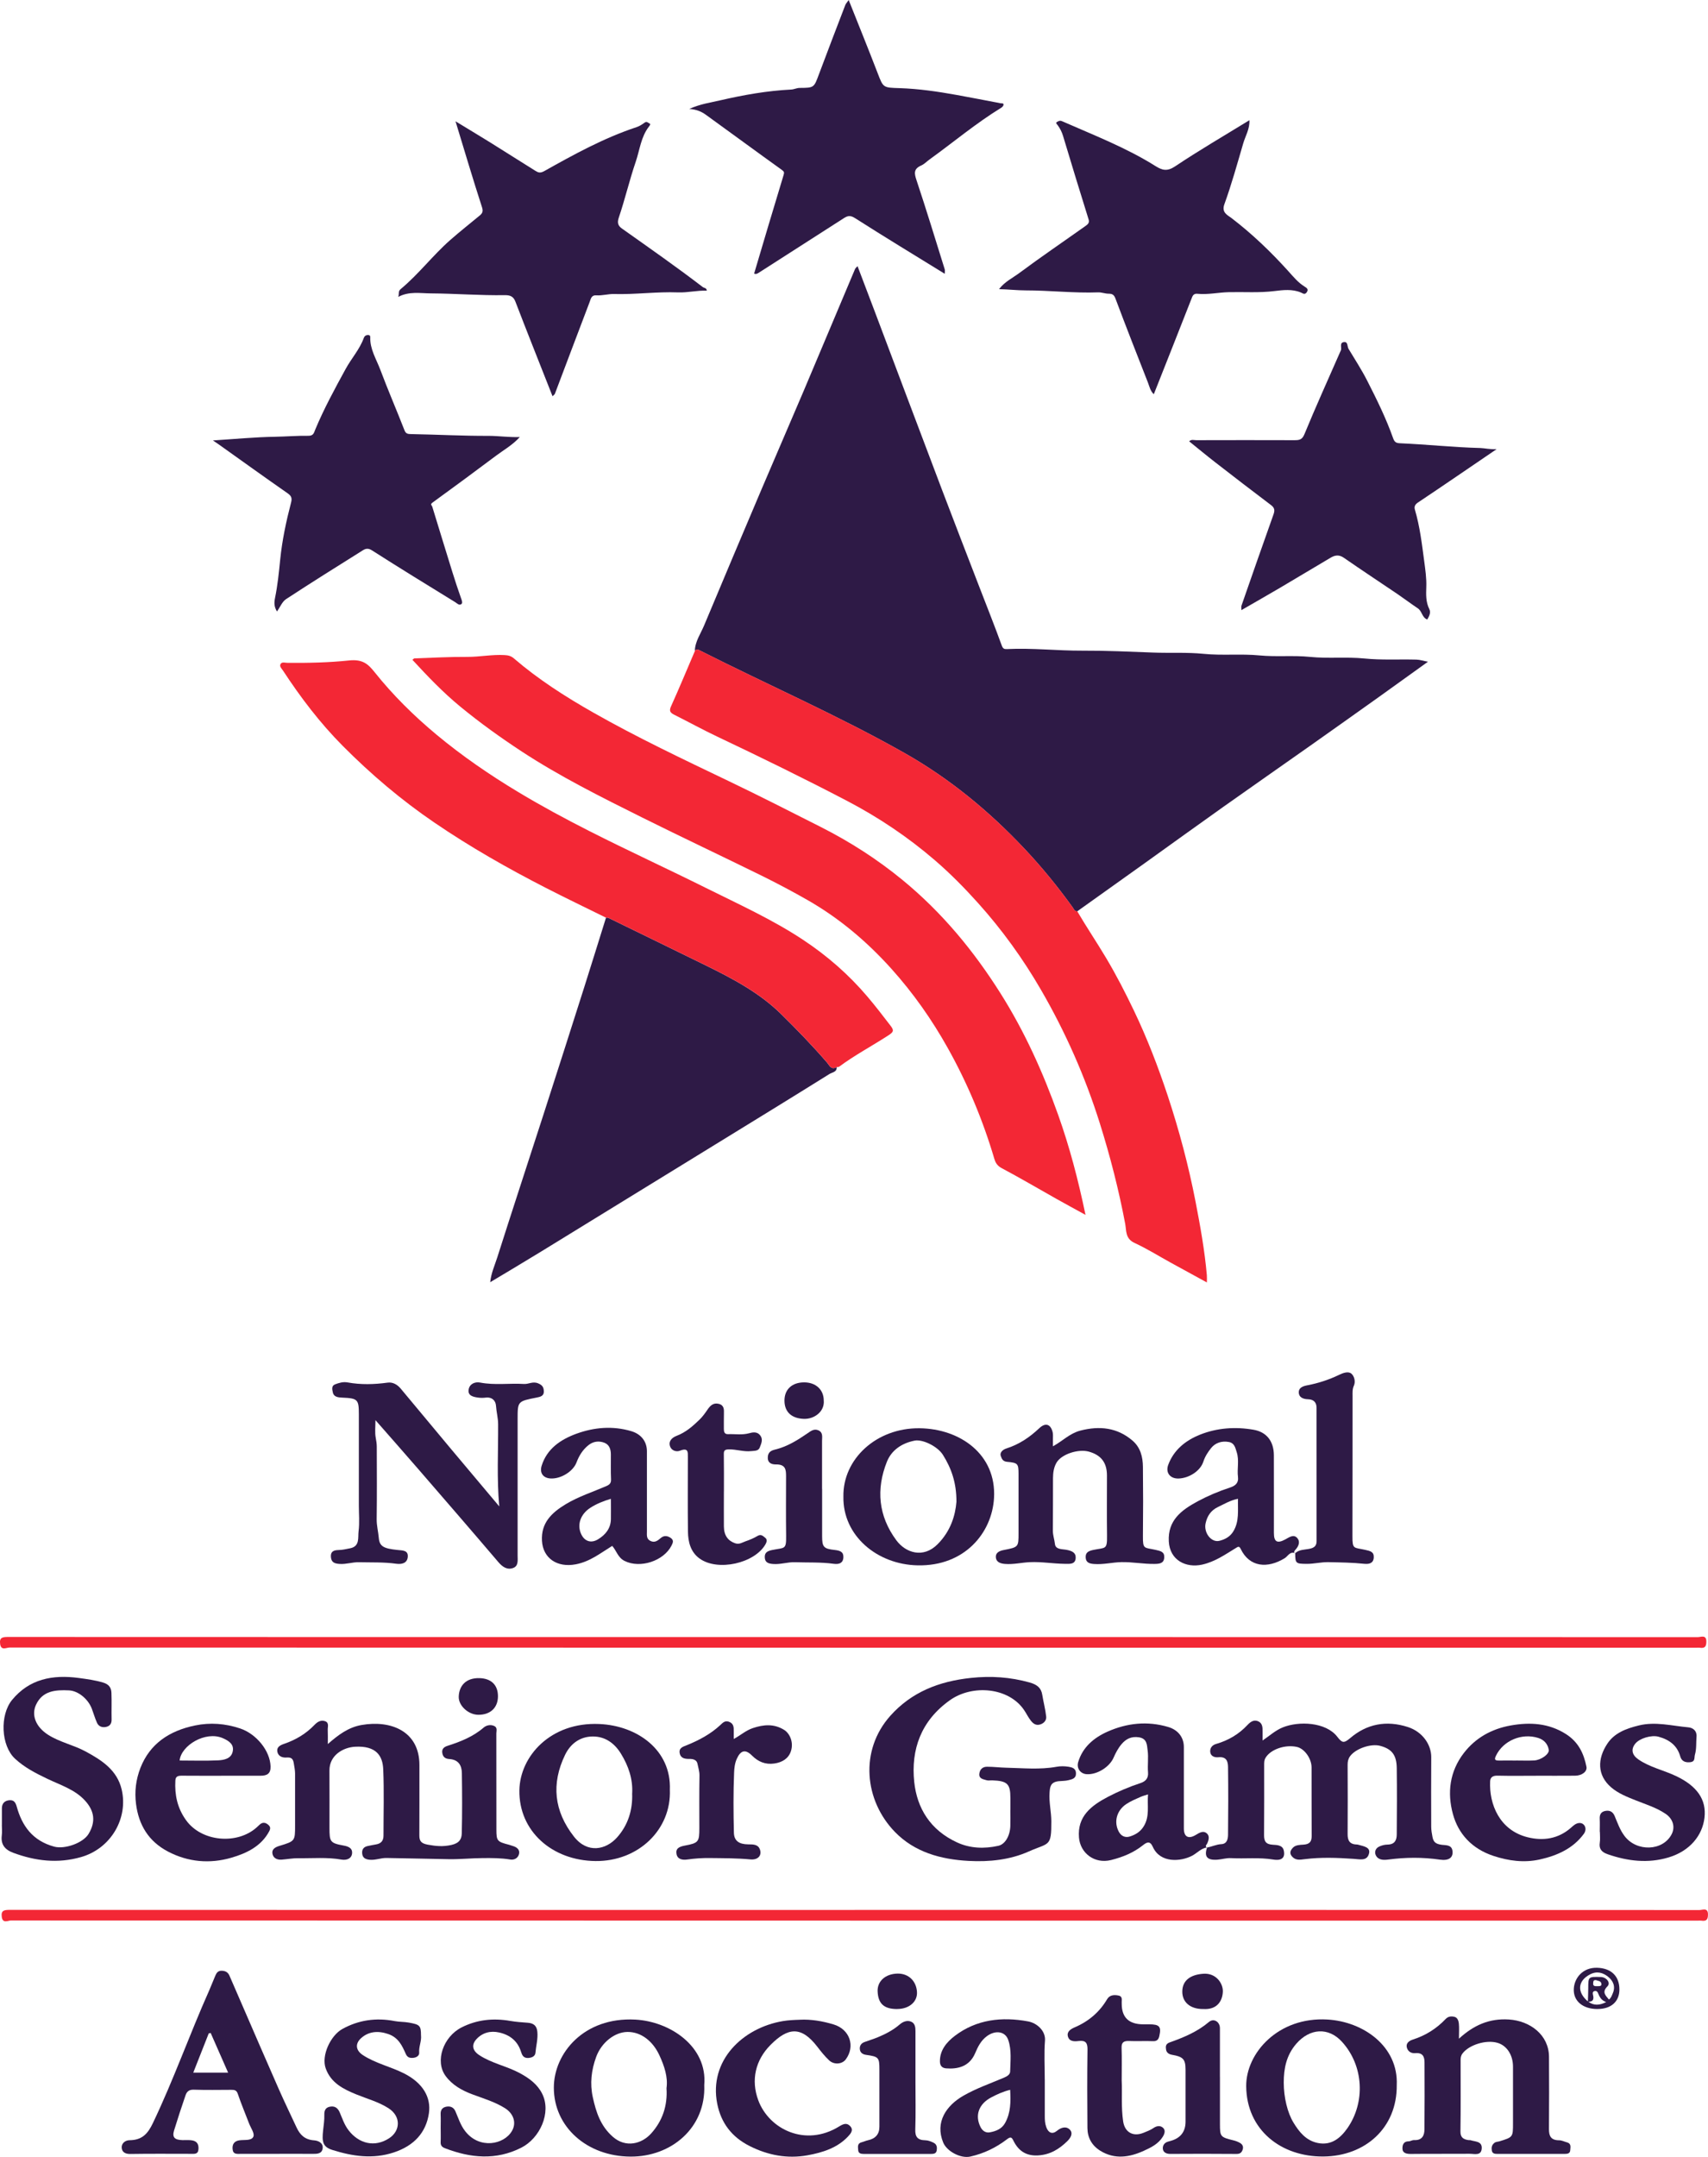 <?xml version="1.0" encoding="UTF-8"?>
<svg id="Layer_2" data-name="Layer 2" xmlns="http://www.w3.org/2000/svg" viewBox="0 0 513.47 648">
  <defs>
    <style>
      .cls-1 {
        fill: #f32735;
      }

      .cls-2 {
        fill: #2e1a46;
      }
    </style>
  </defs>
  <g id="Working">
    <g>
      <path class="cls-2" d="M208.89,195.56c.05-2.83,1.74-5.16,2.79-7.68,5.72-13.66,11.48-27.3,17.27-40.92,4.19-9.86,8.48-19.69,12.67-29.56,5.17-12.19,10.28-24.41,15.44-36.6.11-.26.4-.46.74-.84,1.73,4.56,3.42,8.97,5.09,13.4,6.76,17.93,13.5,35.86,20.3,53.78,3.69,9.72,7.46,19.42,11.2,29.12,2.27,5.89,4.62,11.76,6.77,17.68.36,1,.79,1.1,1.66,1.05,7.52-.36,15.01.51,22.53.48,7.1-.03,14.21.3,21.29.57,5.05.2,10.13-.12,15.14.38,5.63.57,11.29-.06,16.86.48,5.07.49,10.14-.07,15.14.44,5.47.56,10.96-.06,16.37.48,5.23.53,10.43.2,15.64.34,1.16.03,2.17.42,3.5.63-5.05,3.62-9.95,7.16-14.88,10.68-6.86,4.88-13.72,9.76-20.6,14.61-8.6,6.06-17.24,12.08-25.83,18.16-7.96,5.64-15.86,11.35-23.79,17.03-6.78,4.84-13.56,9.67-20.35,14.51-.84,0-1.03-.71-1.36-1.17-4.49-6.24-9.36-12.2-14.7-17.85-10.53-11.13-22.33-20.89-35.97-28.59-19.85-11.22-40.89-20.37-61.27-30.68-.59-.3-1.15-.66-1.66.08"/>
      <path class="cls-1" d="M326.33,364.97c-3.26-1.79-5.99-3.27-8.7-4.79-5.52-3.11-10.97-6.31-16.57-9.29-1.32-.71-1.82-1.68-2.14-2.76-3.42-11.59-8.09-22.75-14.05-33.38-4.73-8.44-10.31-16.39-16.91-23.73-7.3-8.11-15.57-15.14-25.27-20.67-4.48-2.55-9.04-4.97-13.68-7.26-11.98-5.89-24.07-11.58-36.01-17.52-12.35-6.15-24.71-12.31-36.2-19.84-6.37-4.18-12.51-8.59-18.37-13.4-5.26-4.32-9.85-9.13-14.45-14.11.29-.21.45-.43.62-.43,5.29-.18,10.59-.48,15.88-.45,3.75.02,7.44-.76,11.21-.54,1.11.06,1.94.26,2.8,1,7.26,6.24,15.36,11.44,23.78,16.22,13.27,7.54,27.12,14.08,40.93,20.7,9.27,4.44,18.42,9.1,27.59,13.74,8.81,4.46,16.99,9.72,24.54,15.91,11.96,9.82,21.46,21.38,29.5,34.13,7.28,11.54,12.77,23.79,17.29,36.45,3.42,9.6,6,19.41,8.21,30.01"/>
      <path class="cls-1" d="M208.89,195.56c.52-.74,1.08-.38,1.66-.08,20.37,10.31,41.42,19.46,61.27,30.68,13.63,7.71,25.44,17.46,35.97,28.59,5.34,5.65,10.21,11.61,14.7,17.85.33.46.52,1.18,1.36,1.17,2.78,4.74,5.87,9.31,8.68,14.03,3.06,5.13,5.77,10.41,8.33,15.75,3.98,8.3,7.27,16.85,10.16,25.54,3.47,10.48,6.29,21.09,8.39,31.89,1.42,7.34,2.75,14.69,3.4,22.13.05.6.01,1.21.01,2.16-3.79-2.07-7.32-3.99-10.84-5.93-3.63-2-7.14-4.2-10.91-5.94-2.82-1.31-2.42-3.68-2.8-5.71-1.93-10.22-4.51-20.29-7.64-30.25-4.4-13.97-10.3-27.36-17.72-40.14-5.35-9.23-11.61-17.92-18.87-26-4.08-4.54-8.37-8.89-13.03-12.9-8.02-6.89-16.81-12.81-26.36-17.8-12.86-6.72-25.9-13.09-39.03-19.31-4.39-2.08-8.64-4.42-12.99-6.6-1.19-.6-1.5-1.17-.91-2.47,2.49-5.51,4.8-11.09,7.18-16.64"/>
      <path class="cls-2" d="M251.52,320.57c.17,1.48-1.39,1.59-2.18,2.09-11.49,7.17-23.04,14.25-34.59,21.34-17.38,10.69-34.76,21.37-52.16,32.04-4.97,3.05-9.99,6.01-15.22,9.16.27-2.72,1.36-5.06,2.12-7.44,4.54-14.27,9.23-28.49,13.83-42.74,4.15-12.84,8.26-25.69,12.35-38.55,2.2-6.92,4.34-13.85,6.51-20.78.24.01.52-.04.72.05,9.78,4.76,19.55,9.51,29.31,14.3,8.14,4,16.11,8.22,22.55,14.54,4.84,4.75,9.53,9.6,13.93,14.7.66.76,1.16,2.25,2.82,1.29"/>
      <path class="cls-1" d="M251.52,320.57c-1.66.95-2.17-.54-2.82-1.29-4.4-5.1-9.09-9.95-13.93-14.7-6.44-6.33-14.41-10.55-22.55-14.54-9.76-4.79-19.54-9.54-29.31-14.3-.2-.09-.48-.03-.72-.05-6.05-2.99-12.14-5.9-18.14-8.98-11.52-5.9-22.72-12.28-33.36-19.52-10.07-6.84-19.22-14.63-27.66-23.12-6.86-6.9-12.69-14.58-17.95-22.61-.4-.6-1.19-1.27-.7-2.03.42-.65,1.34-.3,2.03-.3,6.21.06,12.47-.08,18.56-.72,4.12-.43,5.75,1.15,7.67,3.55,5.48,6.86,11.72,13.03,18.58,18.74,7.68,6.39,15.92,12.04,24.55,17.23,6.95,4.18,14.11,8.04,21.39,11.73,11.62,5.89,23.49,11.33,35.16,17.14,9.82,4.88,19.86,9.44,28.99,15.46,7.37,4.86,13.86,10.54,19.47,17.15,2.43,2.87,4.71,5.82,6.99,8.8,1.09,1.41.78,1.86-.67,2.81-4.91,3.19-10.14,5.95-14.83,9.43-.17.13-.47.08-.72.12"/>
      <path class="cls-2" d="M284.05,82.27c-9.17-5.65-18.17-11.1-27.02-16.75-1.6-1.02-2.4-.59-3.61.19-8.39,5.39-16.8,10.75-25.18,16.14-.51.32-.9.61-1.53.34,2.93-9.84,5.83-19.69,8.83-29.51.28-.89.24-1.12-.59-1.71-7.62-5.45-15.15-11.01-22.75-16.49-1.24-.89-2.66-1.59-4.99-1.76,3.39-1.51,6.44-1.91,9.36-2.59,6.99-1.61,14.05-2.87,21.27-3.23.89-.04,1.65-.49,2.59-.49,4.32-.02,4.27-.08,5.75-4.06,2.6-6.95,5.27-13.89,7.93-20.82.17-.45.55-.82,1.03-1.52,2.99,7.52,5.92,14.72,8.71,21.97,1.71,4.44,1.61,4.34,6.68,4.5,5.7.19,11.34,1.02,16.93,2.02,4.45.79,8.88,1.68,13.32,2.52.37.07.94-.1.91.44-.02.31-.35.7-.66.89-7.64,4.68-14.42,10.39-21.63,15.59-.82.59-1.55,1.38-2.47,1.78-2.39,1.05-2.05,2.48-1.38,4.48,2.95,8.86,5.68,17.79,8.46,26.71.11.35.01.76.01,1.37"/>
      <path class="cls-2" d="M166.11,119.05c-2.06-5.22-4.07-10.28-6.06-15.34-1.71-4.36-3.43-8.71-5.1-13.08-.55-1.44-1.41-1.99-3.17-1.96-7.42.12-14.83-.48-22.26-.53-3.28-.02-6.49-.68-9.8,1.05.34-.9-.1-1.65.71-2.32,5.44-4.51,9.64-10.12,14.92-14.76,2.88-2.53,5.91-4.92,8.87-7.37.83-.69,1.08-1.26.68-2.49-2.74-8.45-5.26-16.96-7.96-25.81,3.59,2.19,6.99,4.22,10.36,6.31,4.56,2.84,9.1,5.72,13.65,8.57.86.54,1.47.75,2.69.07,8.9-4.99,17.85-9.92,27.71-13.19.88-.29,1.7-.81,2.44-1.36.66-.5,1.05.09,1.45.24.47.18.11.6-.13.92-2.45,3.15-2.77,7.02-3.99,10.58-1.89,5.54-3.22,11.25-5.1,16.81-.53,1.58-.21,2.45.98,3.29,8.15,5.77,16.35,11.49,24.26,17.55.4.31,1.15.21,1.23,1.09-2.91-.12-5.7.63-8.62.52-6.44-.25-12.86.67-19.31.49-1.73-.05-3.5.52-5.29.39-1.48-.11-1.65,1.06-1.97,1.9-3.52,9.22-6.99,18.46-10.49,27.69-.08.2-.32.34-.69.72"/>
      <path class="cls-2" d="M375.6,36.11c.15,2.61-1.2,4.72-1.86,6.98-1.79,6.12-3.49,12.27-5.66,18.27-.92,2.52.96,3.25,2.19,4.19,6.22,4.76,11.77,10.1,16.95,15.82,1.54,1.7,2.99,3.52,5.05,4.78.54.33,1.18.75.6,1.61-.62.92-1.17.37-1.79.11-2.58-1.08-5.37-.75-7.94-.43-4.58.57-9.13.23-13.68.33-3.17.07-6.29.8-9.48.49-.82-.08-1.3.23-1.61,1.03-3.79,9.68-7.63,19.35-11.51,29.15-1.06-1.01-1.3-2.33-1.76-3.51-3.28-8.37-6.58-16.74-9.73-25.15-.44-1.19-.9-1.55-2.15-1.55-1.02,0-2.05-.44-3.07-.4-7.28.27-14.52-.59-21.79-.59-2.54,0-5.16-.31-8.02-.37,1.65-2.2,4.05-3.34,6.05-4.82,6.55-4.87,13.34-9.48,20.01-14.21.64-.45,1.17-.94.87-1.9-2.6-8.35-5.18-16.71-7.68-25.08-.35-1.17-.87-2.21-1.58-3.19-.26-.37-.82-.76-.17-1.08.36-.18.77-.48,1.46-.17,9.53,4.19,19.3,7.95,28.08,13.48,2.01,1.25,3.49,1.68,5.9.07,7.22-4.83,14.78-9.22,22.32-13.85"/>
      <path class="cls-2" d="M63.97,132.32c6.57-.42,12.66-1.01,18.79-1.11,3.31-.06,6.65-.34,9.97-.29,1.53.02,1.67-.97,2.01-1.79,2.61-6.28,5.88-12.28,9.16-18.27,1.72-3.16,4.23-5.91,5.46-9.31.2-.55.58-.88,1.24-.9.53-.01.73.23.71.68-.12,3.55,1.82,6.56,3.02,9.74,2.29,6.12,4.91,12.13,7.28,18.22.42,1.09,1.1,1.1,2.03,1.12,7.76.14,15.5.56,23.26.53,2.95,0,5.94.46,9.36.36-2.18,2.4-4.73,3.81-7,5.5-6.38,4.77-12.78,9.51-19.23,14.18-.8.58-.22.8-.08,1.23,2.01,6.52,3.99,13.05,6.02,19.56.84,2.69,1.71,5.37,2.66,8.02.22.61.51,1.35.07,1.69-.66.52-1.32-.25-1.84-.57-8.36-5.14-16.74-10.27-25-15.55-1.17-.75-1.94-.56-2.79-.03-7.72,4.84-15.46,9.67-23.07,14.66-1.18.78-1.76,2.35-2.73,3.71-.86-1.42-.89-2.57-.59-4.05.78-3.8,1.17-7.68,1.56-11.55.58-5.79,1.79-11.47,3.26-17.1.33-1.25.18-1.96-.99-2.78-6.98-4.86-13.87-9.82-20.8-14.75-.57-.4-1.15-.78-1.73-1.18"/>
      <path class="cls-2" d="M449.9,134.95c-8.33,5.66-15.97,10.91-23.68,16.05-.96.64-1.09,1.37-.86,2.12,1.48,5.04,2.1,10.22,2.78,15.36.34,2.58.74,5.24.64,7.89-.08,2.24-.16,4.48.91,6.62.52,1.05-.02,2.11-.62,3.13-1.61-.62-1.53-2.5-2.84-3.37-2.08-1.39-4.07-2.89-6.13-4.3-5.35-3.62-10.77-7.18-16.07-10.86-1.46-1.02-2.68-.83-4-.05-5.1,3.01-10.18,6.07-15.28,9.08-3.74,2.2-7.53,4.35-11.54,6.67,0-.64-.1-1.03.02-1.36,3.17-9.11,6.35-18.22,9.59-27.31.42-1.16.47-1.98-.67-2.85-5.63-4.24-11.2-8.53-16.76-12.84-2.66-2.06-5.24-4.21-7.9-6.35.68-.66,1.46-.34,2.11-.34,9.84-.03,19.69-.03,29.53,0,1.49,0,2.32-.13,3-1.76,3.43-8.32,7.15-16.53,10.77-24.78.09-.2.21-.41.26-.62.17-.87-.52-2.27,1.04-2.32,1.04-.04.79,1.34,1.21,2.04,1.9,3.16,3.93,6.27,5.59,9.53,2.89,5.66,5.7,11.36,7.81,17.32.44,1.24.97,1.47,2.17,1.52,8.01.34,15.99,1.22,24.01,1.42,1.36.04,2.78.44,4.91.35"/>
      <path class="cls-1" d="M256.48,491.79c84.64,0,169.29,0,253.93.03.97,0,2.56-.81,2.56,1.32,0,1.49-.42,2.11-2.03,1.86-.32-.05-.66,0-.98,0-169.04,0-338.08,0-507.13-.05-.9,0-2.51,1.02-2.79-1.07-.28-2.04.82-2.11,2.51-2.11,58.89.03,117.78.02,176.67.02h77.26Z"/>
      <path class="cls-1" d="M256.97,573.77c84.65,0,169.29,0,253.93.04.96,0,2.56-.82,2.56,1.32,0,1.48-.41,2.11-2.02,1.86-.32-.05-.66,0-.99,0-169.04,0-338.09,0-507.13-.05-.89,0-2.51,1.02-2.79-1.07-.28-2.03.82-2.11,2.5-2.11,57.58.03,115.16.02,172.74.02h81.2Z"/>
      <path class="cls-2" d="M362.82,555.03c1.48-.23,2.8-.94,4.38-1.02,1.69-.09,1.97-1.59,1.98-2.82.07-6.79.09-13.59,0-20.38-.03-1.58-.4-3.16-2.95-2.9-1.02.1-2.32-.27-2.41-1.67-.08-1.19.66-2.01,1.79-2.33,3.7-1.07,6.83-2.94,9.36-5.64.86-.92,1.84-1.69,3.13-1.22,1.4.51,1.49,1.81,1.46,3.06-.02.84,0,1.67,0,2.77,2.1-1.41,3.83-3.03,6.07-3.94,4.82-1.95,12.95-1.63,16.38,2.8,1.44,1.85,1.95,2.07,3.89.42,4.96-4.24,10.84-5.43,17.34-3.33,4.44,1.43,7.06,5.34,7.03,9.08-.06,6.94-.02,13.89-.01,20.84,0,1.04.18,2.05.38,3.09.3,1.57.96,2.08,2.62,2.35,1.19.2,3.09-.11,3.38,1.77.32,2.11-1.1,3.1-3.77,2.71-5.16-.75-10.32-.71-15.5-.03-1.46.2-3.08.18-3.78-1.31-.44-.93-.1-2.04.98-2.56.75-.37,1.67-.61,2.52-.62,2.29-.03,2.8-1.43,2.81-3.08.05-6.64.09-13.28,0-19.92-.06-3.97-1.51-5.74-4.99-6.67-2.77-.74-7.36.82-9.05,3.13-.54.74-.74,1.6-.73,2.55.04,6.95.04,13.89,0,20.84-.01,1.82.53,3.07,2.75,3.12.15,0,.31.04.47.08,1.65.49,4,.72,3.08,3.04-.73,1.86-2.7,1.31-4.54,1.19-4.87-.33-9.79-.52-14.66.1-1.43.18-2.77.44-3.86-.86-.88-1.05-.31-1.93.34-2.61.76-.79,2.06-.83,3.1-.89,1.92-.11,2.52-.93,2.51-2.6-.05-6.87,0-13.74-.03-20.61-.01-2.7-2.15-5.63-4.37-6.14-3.56-.81-7.9.71-9.43,3.2-.49.79-.45,1.58-.45,2.4,0,6.94.03,13.89-.03,20.84-.01,1.8.42,2.82,2.67,2.94,1.13.07,2.86.08,3.24,1.65.52,2.16-.51,3.23-3.15,2.79-4.23-.7-8.46-.19-12.68-.42-1.41-.08-2.71.36-4.06.46-3.14.24-4.09-.9-3.16-3.65l-.04.04Z"/>
      <path class="cls-2" d="M98.52,523.97c3.19-2.79,6.21-5.07,10.23-5.76,8.7-1.51,17.38,1.81,17.34,12.11-.02,7.02.03,14.05-.02,21.07-.01,1.74.59,2.43,2.58,2.79,2.41.44,4.5.64,7.04.08,2.49-.56,3.09-1.85,3.13-3.5.15-6.03.12-12.06.03-18.09-.03-2.24-.96-4.06-3.8-4.23-1.24-.08-1.89-.64-2.08-1.8-.21-1.23.5-1.82,1.59-2.17,3.94-1.26,7.7-2.76,10.83-5.47.79-.68,2.04-1.01,3.17-.49,1.05.48.65,1.48.65,2.26.02,9.62.01,19.24.02,28.85,0,3.4.22,3.66,3.73,4.56.38.1.74.25,1.12.36,1.27.35,2.23,1.1,1.97,2.36-.24,1.17-1.29,1.95-2.65,1.73-2.74-.46-5.49-.45-8.25-.43-3.41.02-6.84.39-10.21.33-6.25-.1-12.51-.27-18.76-.36-1.73-.03-3.3.7-5.05.53-1.35-.13-2.13-.61-2.25-1.88-.12-1.25.45-2.02,1.8-2.27.78-.15,1.55-.33,2.33-.45,1.61-.26,2.28-1.17,2.28-2.64-.01-6.64.2-13.29-.08-19.93-.17-4.01-2.06-7.14-8.48-6.78-3.57.2-7.73,2.55-7.69,7.17.04,5.72.01,11.45.01,17.17,0,4.19.16,4.61,4.27,5.35,1.71.3,2.66.95,2.53,2.33-.15,1.61-1.64,2.15-3.21,1.88-4.29-.76-8.62-.35-12.93-.41-1.68-.02-3.37.3-5.05.43-1.47.11-2.58-.55-2.77-1.87-.19-1.27.85-1.88,2.1-2.26,4.72-1.43,4.72-1.46,4.72-6.15,0-5.2,0-10.38,0-15.58,0-1.04-.23-2.06-.39-3.09-.21-1.43-.81-1.83-2.2-1.73-1.48.11-2.58-.56-2.76-1.87-.18-1.28.88-1.85,2.11-2.26,3.51-1.2,6.59-3.07,9.08-5.68.89-.93,1.94-1.54,3.18-1.1,1.3.46.75,1.71.8,2.64.06,1.29.02,2.58.02,4.28"/>
      <path class="cls-2" d="M150.09,452.59c-.76-8.48-.3-16.58-.34-24.68,0-1.9-.52-3.73-.64-5.6-.09-1.42-1.08-2.68-3.11-2.44-.72.09-1.48.09-2.21,0-1.53-.21-3.21-.55-2.9-2.44.28-1.67,1.86-2.39,3.47-2.08,4.38.84,8.78.15,13.16.42,1.41.09,2.62-.85,4.23-.2,1.44.58,1.71,1.31,1.74,2.49.03,1.36-1.18,1.6-2.11,1.78-5.77,1.14-5.77,1.11-5.77,6.48v40.97c0,1.42.31,3.18-1.38,3.77-1.78.63-3.19-.35-4.41-1.78-7.97-9.35-16.03-18.65-24.08-27.95-4.17-4.82-8.39-9.59-12.87-14.7,0,1.98-.22,3.7.09,5.33.17.89.31,1.78.31,2.67.02,7.25.07,14.49-.03,21.74-.03,1.91.47,3.73.63,5.6.22,2.58,1.41,3.24,5.68,3.67,1.54.16,3.17.08,3.04,2.02-.13,1.95-1.78,2.35-3.49,2.11-3.72-.52-7.46-.36-11.2-.45-1.96-.05-3.81.65-5.79.51-1.51-.1-2.47-.44-2.62-2.01-.16-1.61.68-2.13,2.23-2.16,1.2-.02,2.41-.3,3.55-.53,2.99-.6,2.29-3.25,2.53-5.11.33-2.56.08-5.18.08-7.77,0-9.16,0-18.31,0-27.47,0-4.36-.36-4.72-4.97-4.91-1.24-.05-2.56-.19-2.84-1.53-.17-.81-.53-1.99.65-2.45,1.17-.45,2.42-.83,3.75-.59,4.01.73,8.01.62,12.04.07,1.56-.22,2.93.57,3.93,1.76,5.1,6.12,10.19,12.25,15.31,18.36,4.67,5.58,9.36,11.14,14.36,17.08"/>
      <path class="cls-2" d="M303.75,543.77v-3.66c0-4.21-.93-5.1-5.44-5.26-.58-.02-1.2.12-1.72-.04-1.02-.31-2.34-.44-2.18-1.93.14-1.27.93-2.11,2.28-2.12,1.93-.01,3.9.25,5.79.29,5.03.11,10.11.64,15.14-.28,1.18-.22,2.48-.2,3.67,0,1.04.18,2.16.48,2.18,1.96.03,1.6-1.19,1.8-2.32,2.08-.92.23-1.92.2-2.85.29-2.47.26-2.65,1.64-2.77,3.43-.21,2.89.51,5.72.53,8.59.04,7.87-.7,6.38-6.77,9.09-5.61,2.51-11.86,3.18-18.08,2.84-8.44-.45-16.26-2.64-22.15-8.68-9.25-9.49-10.69-24.52-1.41-34.91,6.38-7.13,14.6-10.37,24.28-11.39,6.03-.64,11.8-.24,17.58,1.37,2.18.61,3.49,1.57,3.82,3.7.35,2.19.95,4.36,1.18,6.56.11,1.02-.55,1.97-1.81,2.36-1.32.4-2.15-.32-2.79-1.13-.8-1-1.34-2.18-2.07-3.24-4.61-6.77-15.48-7.74-22.27-2.92-8.72,6.19-11.74,14.85-10.73,24.55.83,7.88,4.82,14.46,12.87,18.17,3.95,1.82,8.18,1.96,12.42,1.02,2.03-.45,3.51-2.98,3.6-5.94.05-1.6,0-3.2,0-4.81"/>
      <path class="cls-2" d="M83.18,647.06c-3.61,0-7.22,0-10.83,0-1.13,0-2.29.21-2.43-1.46-.13-1.53.6-2.38,1.99-2.6,1.52-.24,3.68.2,4.26-1.11.43-.98-.76-2.59-1.27-3.91-1.14-2.99-2.39-5.93-3.41-8.95-.36-1.09-.98-1.22-1.94-1.21-3.77.01-7.55.09-11.32-.04-1.48-.05-2.1.66-2.45,1.68-1.2,3.51-2.37,7.03-3.45,10.57-.62,2.04.14,2.84,2.54,2.9.98.02,1.99-.09,2.94.09,1.51.28,1.97,1.27,1.85,2.69-.13,1.53-1.23,1.34-2.3,1.34-6.07,0-12.14-.06-18.21.04-1.71.03-2.56-.75-2.57-2.02-.01-1.16,1.03-2.1,2.37-2.11,3.85-.04,5.52-2.02,7.03-5.18,6.25-13.08,11.04-26.68,16.93-39.87.64-1.43,1.17-2.9,1.8-4.33.37-.84.76-1.61,2.07-1.53,1.15.07,1.8.56,2.2,1.47,1.31,3,2.61,6.01,3.91,9.01,3.62,8.33,7.21,16.67,10.88,24.98,1.71,3.88,3.57,7.71,5.36,11.57,1.02,2.19,2.45,3.73,5.3,3.92,1.26.09,2.81.77,2.56,2.46-.24,1.57-1.6,1.61-3,1.6-3.61-.04-7.22-.01-10.82-.01M68.58,622.66c-1.8-4.09-3.53-8.01-5.25-11.93-.19.05-.39.09-.58.14-1.54,3.9-3.07,7.8-4.65,11.79h10.48Z"/>
      <path class="cls-2" d="M438.6,612.45c4.44-4.05,9.08-6.13,15.01-5.76,6.39.4,12.03,4.64,12.06,11.22.04,7.25.05,14.5-.01,21.75-.01,2.04.59,3.32,3.08,3.32.76,0,1.51.4,2.27.6,1.45.38,1.09,1.48,1.04,2.39-.05,1.03-.89,1.1-1.78,1.1-6.64,0-13.28,0-19.92,0-.85,0-1.71,0-1.87-1.01-.13-.84-.07-1.61.74-2.27.49-.41,1.04-.34,1.56-.5,4.07-1.26,4.07-1.25,4.07-5.49,0-5.65,0-11.29,0-16.94,0-3.48-1.82-6.29-4.59-7.14-3.45-1.05-8.63.58-10.59,3.18-.54.72-.57,1.36-.57,2.11,0,7.1.06,14.2-.05,21.29-.03,1.8.85,2.42,2.48,2.63.17.02.35-.03.49.01,1.41.48,3.52.27,3.43,2.41-.1,2.39-2.18,1.67-3.64,1.68-5.9.05-11.81-.02-17.71.05-1.33.01-2.44-.3-2.48-1.52-.03-.94.13-2.27,1.92-2.27.44,0,1-.4,1.58-.37,2.41.11,3.09-1.38,3.11-3.18.07-6.71.04-13.43.02-20.14,0-1.68-.48-3-2.77-2.8-1.4.12-2.33-.65-2.57-1.82-.24-1.19.73-1.91,1.83-2.26,3.89-1.24,7.15-3.32,9.85-6.17.79-.83,1.74-.89,2.66-.66.94.24,1.23,1.21,1.32,1.99.14,1.35.03,2.72.03,4.55"/>
      <path class="cls-2" d="M316.55,434.49c2.91-1.59,5.02-3.87,8.22-4.71,5.82-1.51,11.1-.9,15.64,2.96,2.46,2.08,3.15,4.96,3.18,7.92.08,6.94.08,13.89,0,20.83-.04,4.03.39,3.36,3.82,4.12,1.56.35,2.67.59,2.59,2.27-.08,1.77-1.36,1.93-2.9,1.95-3.34.05-6.62-.61-9.97-.54-2.77.06-5.46.78-8.25.56-1.4-.11-2.39-.44-2.49-1.88-.1-1.48.68-2.01,2.26-2.34,3.7-.77,4.21.02,4.15-4.29-.08-6.02-.02-12.05-.02-18.08,0-3.85-1.75-6.14-5.46-7.17-3.1-.86-8.09.71-9.65,3.23-.87,1.42-1.1,3.09-1.11,4.74-.03,5.27.02,10.53-.04,15.79-.01,1.37.48,2.65.62,3.99.18,1.73,2.25,1.51,3.52,1.76,1.64.32,2.81.86,2.72,2.46-.11,1.96-1.83,1.76-3.3,1.74-3.5-.04-6.95-.66-10.46-.5-2.51.11-4.96.74-7.51.53-1.46-.12-2.61-.6-2.73-1.95-.12-1.36.94-1.96,2.39-2.23,4.44-.86,4.43-.91,4.43-5.07,0-5.95.01-11.9,0-17.85-.01-3-.21-3.29-3.44-3.57-1.34-.11-1.63-1-1.89-1.75-.41-1.18.8-1.99,1.63-2.25,3.91-1.24,7.06-3.39,9.93-6.1,1.89-1.78,3.44-1.22,4.03,1.21.15.66.07,1.36.08,2.05.01.66,0,1.32,0,2.17"/>
      <path class="cls-2" d="M.57,548.22c0-1.68-.02-3.36,0-5.04.02-1.38.81-2.25,2.28-2.36,1.38-.1,1.84.73,2.18,1.92,1.58,5.73,4.72,10.24,11.25,12.02,3.17.86,8.68-1.07,10.34-3.81,2.24-3.69,1.75-6.93-1.05-10.01-3.02-3.32-7.36-4.66-11.32-6.55-3.5-1.67-6.87-3.39-9.74-6.05-4.23-3.93-4.61-13.1-.88-17.65,5.16-6.27,12.12-7.67,20.11-6.59,2.45.33,4.85.66,7.23,1.36,1.82.53,2.47,1.6,2.53,3.08.11,2.67-.01,5.34.05,8.01.03,1.15-.43,1.95-1.58,2.23-1.24.3-2.33-.12-2.82-1.24-.6-1.35-1.01-2.78-1.53-4.17-1.13-3.01-4.15-5.42-6.87-5.55-4.12-.2-7.94.12-9.9,4.27-1.5,3.18-.07,6.7,3.56,9.04,3.5,2.25,7.72,3.09,11.34,5.05,4.92,2.66,9.44,5.6,10.82,11.38,2.05,8.62-3.17,17.78-12.24,20.35-7.01,1.99-13.69,1.16-20.33-1.29-2.62-.97-3.79-2.58-3.46-5.21.13-1.05.02-2.13.02-3.2"/>
      <path class="cls-2" d="M201.38,537.64c.48,12.04-9.52,21.58-22.34,21.45-13.08-.13-23.08-9-22.9-21.23.15-10.25,9.38-20.58,24.02-19.94,11.46.5,21.67,7.84,21.22,19.73M190.05,538.75c.23-4.29-1.1-8.2-3.36-11.89-1.9-3.11-4.72-5.22-8.5-5.19-3.87.02-6.72,2.22-8.32,5.53-4.18,8.65-3.34,16.88,2.68,24.55,4.08,5.2,9.63,3.95,12.93.27,3.38-3.78,4.74-8.33,4.56-13.26"/>
      <path class="cls-2" d="M211.72,626.38c.5,12.93-9.98,21.58-22.19,21.5-13.11-.08-23.05-8.95-23.03-20.75.02-10.3,9.03-21.22,24.47-20.41,10.43.55,21.75,8.04,20.75,19.66M200.37,627.32c.48-3.31-.66-6.68-2.14-9.88-1.95-4.23-5.48-7.04-9.58-7.01-3.91.03-7.87,3.24-9.43,7.51-1.44,3.96-1.92,7.95-1.01,12.1.97,4.42,2.29,8.59,5.98,11.85,3.93,3.48,8.76,2.19,11.61-1.01,3.35-3.76,4.91-8.27,4.57-13.55"/>
      <path class="cls-2" d="M253.55,449.62c-.21-11.27,9.89-20.69,22.88-20.55,12.24.14,23.13,7.88,22.4,20.92-.59,10.54-8.87,20.57-22.97,20.27-12.16-.25-22.53-8.9-22.31-20.65M287.53,451.18c.02-5.79-1.54-10.09-4.06-14.11-1.6-2.56-6.09-4.75-8.51-4.28-3.96.78-6.99,2.94-8.35,6.38-3.27,8.23-2.56,16.26,2.86,23.57,2.77,3.74,8.06,5.54,12.4,1.17,3.95-3.97,5.32-8.65,5.66-12.74"/>
      <path class="cls-2" d="M419.9,626.38c.13,12.94-9.55,21.36-22.03,21.47-12.75.12-23.11-7.98-23.23-21.1-.09-9.96,9.63-20.92,24.42-20.05,10.91.64,21.34,8.13,20.84,19.68M385.93,625.69c.01,4.37,1.09,9,2.96,12.04,1.7,2.77,3.75,5.36,7.32,6.07,4.14.83,6.89-1.65,8.85-4.45,5.42-7.74,4.98-18.76-1.67-26.01-3.99-4.35-9.59-4.09-13.7.65-2.98,3.44-3.77,7.45-3.76,11.7"/>
      <path class="cls-2" d="M184.05,464.41c-3.59,2.21-6.67,4.72-10.97,5.54-5.59,1.06-9.84-1.83-10.15-7.04-.31-5.32,2.79-8.4,7.14-11.02,3.84-2.31,8.13-3.68,12.22-5.45.97-.42,1.45-.89,1.4-2-.12-2.51-.02-5.03-.05-7.55-.01-1.47-.44-2.9-1.99-3.48-1.63-.61-3.3-.41-4.74.74-1.77,1.41-2.84,3.2-3.6,5.2-1.04,2.75-4.81,5.04-7.91,4.8-2.2-.17-3.21-1.73-2.57-3.8,1.56-5.05,5.62-7.88,10.5-9.65,5.31-1.92,10.87-2.41,16.46-.75,2.97.89,4.69,3.11,4.69,6.05,0,8.01,0,16.02,0,24.04,0,1.1-.23,2.31,1.14,2.92,1.31.59,2.18-.21,3.07-.95.91-.75,1.88-.68,2.87-.04,1.05.69.8,1.41.32,2.34-2.37,4.66-9.45,6.96-14.12,4.62-2.02-1.01-2.42-3.06-3.72-4.53M183.66,450.27c-2.3.68-4.32,1.5-6.15,2.67-3.03,1.93-4.13,5.17-2.75,8.02,1.01,2.09,2.94,2.74,5.02,1.48,2.32-1.4,3.83-3.36,3.87-6.06.03-1.98,0-3.95,0-6.1"/>
      <path class="cls-2" d="M389.38,466.61c-1.61-.62-2.22.91-3.13,1.48-5.21,3.21-10.62,2.73-13.26-2.76-.47-.97-.81-.68-1.57-.21-3.17,1.93-6.2,4.07-10.03,4.92-4.83,1.07-9.72-1.28-10.02-6.99-.32-6.27,3.7-9.35,8.69-12.03,3.1-1.66,6.34-3.04,9.73-4.14,1.54-.5,2.62-1.36,2.38-3.17-.32-2.47.42-4.99-.38-7.45-.42-1.29-.64-2.73-2.35-3.06-2.15-.4-4.08.24-5.36,1.84-.97,1.21-1.83,2.54-2.33,4.09-.9,2.77-4.27,4.93-7.42,5.04-2.53.09-3.99-1.73-3.14-4.07,1.63-4.46,5.18-7.37,9.63-9.13,5.1-2.01,10.53-2.41,16.03-1.45,3.87.67,6.09,3.38,6.11,7.67.03,7.78,0,15.57.01,23.35,0,2.66.98,3.24,3.4,1.94,1.18-.63,2.49-1.68,3.61-.44.94,1.03.5,2.4-.51,3.5-.2.22-.7.7-.17,1.14l.06-.06ZM372.17,450.26c-2.32.46-4.12,1.57-6.02,2.47-2.14,1.02-3.22,2.7-3.71,4.86-.65,2.81,1.67,5.93,4.18,5.29,1.66-.42,3.16-1.22,4.13-2.8,1.88-3.07,1.32-6.38,1.42-9.82"/>
      <path class="cls-2" d="M362.86,554.99c-1.82.3-2.95,1.69-4.45,2.49-3.43,1.81-9.64,2.31-11.85-2.67-.85-1.91-1.84-1.37-3.03-.42-2.77,2.19-5.95,3.5-9.49,4.39-5.01,1.26-9.29-2.08-9.67-6.77-.51-6.29,3.58-9.53,8.71-12.21,3.11-1.62,6.35-3.01,9.73-4.11,1.57-.51,2.47-1.45,2.32-3.23-.19-2.2.18-4.45-.12-6.62-.22-1.53-.1-3.55-2.64-3.93-2.23-.33-3.84.46-5.19,2.05-1.05,1.24-1.78,2.64-2.41,4.08-1.21,2.78-4.89,5.11-8.01,4.96-1.98-.09-3.18-1.8-2.62-3.66,1.33-4.42,4.64-7.28,8.87-9.15,5.81-2.56,11.92-3.23,18.17-1.38,2.97.87,4.72,3.12,4.72,6.01,0,8.16-.01,16.32,0,24.48,0,2.52,1.37,3.29,3.61,1.93,1.1-.67,2.22-1.35,3.25-.49.98.81.64,2.05.12,3.15-.15.3-.7.72-.1,1.13l.04-.04M345.13,539.07c-.83.27-1.53.44-2.17.72-1.5.66-3.01,1.28-4.39,2.2-2.86,1.91-3.8,5.35-2.23,8.28.75,1.4,2.02,1.87,3.33,1.44,1.61-.51,3.03-1.31,4.06-2.89,2.03-3.11,1.08-6.4,1.4-9.76"/>
      <path class="cls-2" d="M314.09,624.72c0,3.66,0,7.33,0,10.99,0,1.12.04,2.2.45,3.32.61,1.71,1.8,2.28,3.26,1.07,1.23-1.01,2.68-1.35,3.69-.45,1.24,1.11.44,2.55-.62,3.58-2.42,2.38-5.19,4.12-8.91,4.3-3.68.18-5.89-1.57-7.3-4.44-.57-1.17-.92-1.19-2.01-.36-3.22,2.45-6.87,4.23-10.95,5.14-2.92.65-7.07-1.59-8.15-4.22-2.52-6.16.96-11.14,6.09-14.07,3.89-2.23,8.12-3.68,12.22-5.43.92-.39,1.8-.93,1.82-1.84.07-3.16.48-6.37-.57-9.46-.87-2.58-3.8-3.07-6.4-1.17-1.84,1.34-2.76,3.26-3.58,5.19-1.77,4.1-5.43,4.76-8.71,4.5-1.22-.1-1.82-.81-1.85-1.98-.09-3.4,1.98-5.89,4.5-7.8,6.47-4.91,14.08-5.8,22.03-4.32,2.67.5,5.28,2.86,5.05,5.76-.3,3.87-.07,7.78-.07,11.67M303.67,627.82c-2.2.54-3.95,1.37-5.67,2.27-3.77,1.98-4.98,5.41-3.24,8.89.61,1.22,1.63,1.83,2.81,1.61,1.83-.34,3.57-.99,4.57-2.78,1.75-3.14,1.73-6.47,1.54-9.99"/>
      <path class="cls-2" d="M461.74,533.47c-3.85,0-7.71.06-11.56-.03-1.44-.03-2.15.5-2.21,1.72-.31,6.89,2.84,14.68,11.27,16.78,4.73,1.18,9.26.46,13.02-2.84.35-.31.7-.64,1.09-.91.95-.66,2.1-.77,2.82.03.66.74.61,1.85-.04,2.72-3.2,4.35-7.94,6.51-13.24,7.68-4.73,1.05-9.4.42-13.93-1.08-6.48-2.14-10.55-6.63-12.17-12.55-1.75-6.39-1.01-12.81,3.3-18.38,3.46-4.47,8.24-7.21,14.07-8.25,5.84-1.04,11.4-.7,16.57,2.56,3.84,2.43,5.4,5.89,6.2,9.84.28,1.44-1.34,2.67-3.41,2.69-3.93.04-7.87.01-11.81.01M455.82,528.89c1.8,0,3.61.07,5.4-.02,2.03-.11,4.57-1.89,4.38-3.17-.26-1.69-1.35-3.02-3.16-3.59-4.99-1.57-10.53.82-12.69,5.3-.55,1.13-.43,1.51.92,1.49,1.71-.03,3.44,0,5.15,0"/>
      <path class="cls-2" d="M66.48,533.47c-3.94,0-7.87.01-11.81-.02-1.12,0-1.88.16-1.95,1.45-.23,4.28.56,8.22,3.2,11.9,4.68,6.55,15.39,7.44,21.26,2.17.3-.26.58-.53.87-.81.75-.7,1.57-.74,2.38-.13.75.56,1.05,1.09.5,2.12-2.37,4.46-6.71,6.59-11.37,7.94-6.5,1.89-13,1.31-19-1.82-5.94-3.09-8.85-8.06-9.66-14.28-.49-3.76-.05-7.37,1.32-10.89,2.82-7.2,8.61-11.13,16.43-12.74,4.57-.94,9.05-.59,13.49.88,4.96,1.65,9.05,6.73,9.2,11.41.07,2.15-1.01,2.82-3.04,2.81-3.93-.01-7.87,0-11.8,0M54.01,528.89c3.85,0,7.71.13,11.55-.05,1.77-.09,3.84-.48,4.36-2.49.58-2.23-.99-3.34-2.99-4.2-5.19-2.2-12.48,2.21-12.93,6.74"/>
      <path class="cls-2" d="M126.57,611.49c.17,1.75-.7,3.39-.55,5.16.07.86-.74,1.46-1.76,1.56-1.05.1-1.79-.09-2.27-1.18-1.09-2.46-2.2-4.91-5.27-5.97-3.15-1.09-6.01-.75-8.21,1.28-1.8,1.66-1.56,3.63.54,5.02,3.8,2.51,8.38,3.49,12.42,5.53,5.72,2.9,8.16,7.24,7.47,11.97-.85,5.82-4.49,9.77-10.56,11.77-6.29,2.08-12.37,1.16-18.44-.74-2.97-.93-3.17-2.53-2.81-5.85.17-1.57.42-3.13.37-4.7-.04-1.2.29-2.16,1.61-2.44,1.48-.32,2.42.34,3,1.66.8,1.83,1.37,3.71,2.67,5.4,3.14,4.09,7.91,5.22,12.23,2.39,3.38-2.22,3.6-6.55-.21-9-2.96-1.9-6.42-2.83-9.67-4.15-4-1.63-7.63-3.47-9.2-7.78-1.42-3.89,1.46-9.94,5.01-11.89,4.89-2.69,10.13-3.45,15.72-2.36,1.4.27,2.86.19,4.3.46,3.21.59,3.61.86,3.6,3.87"/>
      <path class="cls-2" d="M480.93,550.32c0-1.3.05-2.59-.01-3.89-.07-1.2.32-2.13,1.66-2.39,1.35-.26,2.29.23,2.83,1.53.86,2.04,1.57,4.15,2.96,5.99,3.64,4.83,11.52,4.57,14.16-.5,1.16-2.22.39-4.66-1.77-6.13-2.79-1.9-6.04-2.88-9.16-4.13-2.55-1.02-5.08-2.01-7.22-3.83-4.31-3.68-4.16-8.64-1.17-13.14,2.16-3.26,5.7-4.55,9.45-5.47,5.02-1.24,9.94.12,14.88.56,1.4.12,2.63,1.03,2.48,2.82-.16,1.79.04,3.6-.48,5.39-.28.98.22,2.14-1.59,2.28-1.61.12-2.48-.52-2.84-1.81-.91-3.2-3.24-4.97-6.51-5.86-2.15-.59-5.71.48-7,2.09-1.37,1.71-.98,3.41.94,4.73,3.44,2.38,7.64,3.24,11.37,5.02,6.17,2.94,9.16,6.98,8.5,12.52-.62,5.23-4.3,9.95-10.78,11.9-6.21,1.86-12.28,1.13-18.28-.94-1.87-.64-2.71-1.63-2.41-3.52.16-1.05.03-2.14.03-3.2"/>
      <path class="cls-2" d="M132.48,639.34c0-1.37.05-2.75-.01-4.12-.06-1.22.38-2.09,1.72-2.34,1.28-.23,2.22.24,2.72,1.39.89,2.04,1.52,4.17,2.95,5.99,4.27,5.48,11.65,4.06,14.05-.09,1.4-2.41.52-5.18-2.09-6.83-2.98-1.88-6.4-2.89-9.7-4.12-3.27-1.21-6.16-2.83-8.18-5.59-3.26-4.47-.66-11.77,4.8-14.55,4.62-2.35,9.53-2.86,14.67-1.96,1.73.3,3.5.42,5.27.55,1.85.14,2.7,1.01,2.86,2.72.21,2.14-.39,4.19-.57,6.29-.08.95-.9,1.46-2.05,1.56-1.58.15-1.99-.9-2.29-1.86-.99-3.16-3.27-5.05-6.58-5.79-2.58-.58-4.98.04-6.78,1.96-1.63,1.75-1.26,3.49.83,4.86,3.74,2.46,8.31,3.3,12.22,5.42,2.81,1.53,5.27,3.33,6.69,6.2,2.8,5.66-.7,13.34-6.3,16.17-7.6,3.85-15.28,3.12-22.97.15-1.01-.39-1.32-.95-1.27-1.89.06-1.37.01-2.75.01-4.12"/>
      <path class="cls-2" d="M240.42,606.76c3.49-.18,6.88.43,10.16,1.41,4.9,1.46,6.61,6.56,3.67,10.52-1.07,1.44-3.5,1.68-4.99.28-1.35-1.26-2.49-2.72-3.61-4.17-4.8-6.2-8.79-5.75-14.04-.44-4.48,4.53-5.92,10.49-3.65,16.61,3.25,8.73,14.19,14.09,24.28,7.87,1.21-.74,2.27-1.24,3.32-.14,1.14,1.19.2,2.27-.64,3.16-3.22,3.42-7.61,4.8-12.18,5.63-6.09,1.1-11.91-.04-17.31-2.75-5.46-2.72-8.67-7-9.81-12.73-2.57-12.93,7.58-22.79,19.75-24.84,1.7-.28,3.35-.35,5.04-.4"/>
      <path class="cls-2" d="M389.32,466.67c1.19-1.22,2.92-1.07,4.41-1.4,1.46-.31,2.07-.94,2.07-2.3-.02-13.34-.01-26.69-.01-40.03,0-1.61-.83-2.54-2.56-2.58-1.57-.04-2.78-.63-2.79-2.09,0-1.32,1.12-1.83,2.56-2.1,3.34-.63,6.56-1.69,9.6-3.16,1.22-.59,2.78-1.13,3.7-.31.87.78,1.25,2.39.71,3.59-.48,1.07-.39,2.08-.39,3.11-.03,14.03.02,28.06-.04,42.09-.02,4.03.4,3.35,3.82,4.11,1.56.35,2.67.59,2.59,2.27-.08,1.76-1.37,2.08-2.89,1.92-3.56-.38-7.13-.41-10.7-.49-2.22-.05-4.34.52-6.52.51-3.35-.02-3.48-.12-3.51-3.2l-.06.06"/>
      <path class="cls-2" d="M220.58,522.42c2.06-1.1,3.65-2.58,5.77-3.28,3.23-1.07,6.3-1.35,9.37.54,1.69,1.04,2.94,3.71,2.04,6.43-.73,2.21-2.62,3.34-4.99,3.68-2.67.38-4.85-.53-6.7-2.39-2-2-3.43-1.57-4.57.98-.61,1.35-.76,2.83-.81,4.12-.25,6.02-.21,12.05-.06,18.08.06,2.46,1.56,3.47,4.31,3.5,1.39.01,2.89-.05,3.47,1.43.72,1.83-.47,3.31-2.82,3.09-4.07-.38-8.12-.36-12.19-.41-2.28-.03-4.52.12-6.77.44-1.38.2-2.92,0-3.24-1.6-.33-1.67.69-2.24,2.49-2.58,4.18-.77,4.36-1.18,4.36-5.28,0-5.26-.05-10.53.04-15.79.02-1.24-.38-2.36-.6-3.52-.2-1.08-1.17-1.47-2.41-1.45-1.29.02-2.62-.13-2.93-1.69-.32-1.63.96-1.96,2.18-2.45,3.67-1.49,7.11-3.33,9.98-5.99.71-.65,1.38-1.48,2.62-1.04,1.4.5,1.49,1.59,1.46,2.75-.02.75,0,1.5,0,2.44"/>
      <path class="cls-2" d="M217.62,448.07c0,3.5-.03,7.01,0,10.52.03,2.71,1.24,4.29,3.37,5.03,1.28.44,2.15-.24,3.13-.58,1.26-.43,2.51-.95,3.64-1.63,1.09-.65,1.69.12,2.29.57.63.47.48,1.22.12,1.87-3.22,5.81-14.44,8.34-19.9,4.33-2.69-1.97-3.41-5-3.45-8.03-.1-7.47-.03-14.95-.03-22.42,0-1.48.15-2.91-2.38-1.91-1.12.45-2.56-.07-2.97-1.3-.53-1.56.54-2.62,1.99-3.18,2.77-1.06,4.85-2.9,6.87-4.86.96-.93,1.69-1.97,2.42-3.04.77-1.12,1.73-2.12,3.36-1.7,1.62.41,1.59,1.68,1.55,2.94-.05,1.52,0,3.05-.02,4.58-.01.85.17,1.63,1.26,1.59,2.1-.08,4.21.31,6.31-.27,1.14-.32,2.43-.54,3.34.61.96,1.22.34,2.45-.1,3.63-.41,1.12-1.54,1.01-2.57,1.12-2.3.26-4.48-.57-6.77-.52-1.21.03-1.5.38-1.48,1.44.06,3.74.03,7.47.03,11.21"/>
      <path class="cls-2" d="M337.22,625.23c.17,3.61-.2,7.84.43,12.08.47,3.16,2.88,4.72,6.12,3.42,1.02-.41,2.08-.81,2.97-1.42,1-.69,2.05-.82,2.86-.12.85.74.54,1.78-.02,2.7-1.3,2.14-3.53,3.26-5.73,4.25-4.3,1.95-8.72,2.66-13.05,0-2.6-1.6-3.86-3.98-3.89-6.82-.07-7.86-.09-15.71.02-23.57.03-1.96-.48-2.88-2.72-2.59-1.34.17-2.77.12-3.17-1.38-.38-1.45.82-2.2,2.02-2.72,4.28-1.83,7.52-4.65,9.78-8.48.76-1.29,2.15-1.35,3.43-1.08,1.34.28.87,1.43.95,2.29,0,.07,0,.15,0,.23q.02,6.12,6.49,6.12h1.72c3.14,0,3.74.67,3.09,3.54-.21.92-.62,1.58-1.92,1.52-2.37-.1-4.76.05-7.13-.05-1.7-.07-2.35.45-2.29,2.08.11,3.12.03,6.25.03,10.01"/>
      <path class="cls-2" d="M275.21,625.29c0,4.8.11,9.61-.05,14.42-.08,2.21.66,3.24,3.08,3.27.82.01,1.7.38,2.45.75,1.02.51,1.06,1.48.88,2.41-.17.84-.9.94-1.7.94-6.72-.01-13.44-.01-20.16,0-.92,0-1.67-.16-1.72-1.17-.04-.93-.36-2,1.11-2.36.61-.15,1.18-.44,1.8-.57q3.47-.74,3.47-4.06c0-5.73,0-11.44,0-17.17,0-3.66-.2-3.9-4.03-4.44-1.02-.15-1.68-.66-1.83-1.53-.17-1.02.25-1.9,1.36-2.31,1.32-.5,2.69-.89,3.99-1.43,2.41-1,4.69-2.2,6.64-3.88.97-.83,2.18-1.29,3.33-.85,1.23.46,1.39,1.7,1.38,2.89-.02,5.03,0,10.07,0,15.1"/>
      <path class="cls-2" d="M247.15,447.27v14.18c0,3.26.4,3.83,3.8,4.19,1.64.18,2.68.58,2.59,2.25-.09,1.77-1.4,2.11-2.91,1.9-3.88-.53-7.79-.34-11.69-.47-2.21-.07-4.3.71-6.53.53-1.4-.11-2.39-.44-2.49-1.87-.11-1.48.66-2.02,2.26-2.34,3.74-.76,4.21-.02,4.15-4.27-.08-5.95-.03-11.89-.02-17.84,0-1.95-.09-3.63-3.03-3.59-.84.01-2.41-.15-2.46-1.9-.04-1.58.76-2.22,2.1-2.54,3.7-.88,6.79-2.82,9.8-4.88,1-.68,1.97-1.48,3.25-.95,1.52.63,1.16,2.01,1.16,3.2,0,4.81,0,9.61,0,14.42"/>
      <path class="cls-2" d="M366.75,623.95c0,4.73,0,9.45,0,14.18,0,3.78.13,3.9,4.13,4.89.68.16,1.35.44,1.94.78.86.51,1.05,1.31.68,2.19-.31.75-.8,1.1-1.8,1.09-6.63-.06-13.27-.05-19.91-.01-1.16,0-2.03-.47-2.19-1.39-.15-.93.29-1.92,1.49-2.28.3-.09.6-.17.89-.25q4.43-1.27,4.43-5.79c0-5.19.01-10.37,0-15.56-.01-3.16-.7-3.92-4.05-4.5-1-.17-1.67-.67-1.81-1.55-.13-.88-.21-1.71,1.1-2.18,4.24-1.5,8.33-3.21,11.78-6.13,1.46-1.23,3.31-.06,3.31,1.87.02,4.88,0,9.76,0,14.65"/>
      <path class="cls-2" d="M361.64,603.55c-3.84,0-6.26-2.07-6.21-5.32.05-3.27,2.43-5.01,6.32-5.28,3.91-.27,5.96,2.97,5.87,5.37-.1,2.64-1.6,5.54-5.98,5.22"/>
      <path class="cls-2" d="M247.64,420.71c.32,3.29-2.78,5.64-5.95,5.54-3.39-.1-5.81-1.78-5.86-5.4-.04-3.43,2.25-5.56,5.92-5.56,3.5,0,5.87,2.18,5.89,5.41"/>
      <path class="cls-2" d="M149.7,509.57c0,3.46-2.29,5.62-5.94,5.58-2.95-.03-5.93-2.71-5.85-5.44.09-3.15,2.05-5.68,6.23-5.57,3.5.09,5.55,2.02,5.56,5.43"/>
      <path class="cls-2" d="M269.68,603.55c-3.97,0-5.66-1.66-5.84-5.22-.17-3.13,2.33-5.38,6.04-5.43,3.33-.03,5.63,2.31,5.79,5.59.13,2.96-2.45,5.06-5.99,5.05"/>
      <path class="cls-2" d="M480.25,603.55c-4.38,0-7.36-2.39-7.12-6.16.21-3.24,2.74-6.36,7.01-6.24,4.18.12,6.7,2.47,6.7,6.53-.01,3.65-2.5,5.86-6.6,5.86M477.43,601.3c1.71,1.3,3.45,1.15,5.44.16-1.15-.42-1.7-1.07-2.12-1.91-.28-.56-.43-1.55-1.28-1.42-1.03.15-.53,1.14-.47,1.69.14,1.26-.53,1.55-1.64,1.54.04-1.36.1-2.73.11-4.09.01-3.45,0-3.45,3.78-3.34,1.69.05,3.06,1.73,1.99,2.8-1.76,1.77-.55,2.74.45,3.97.66-.49.87-1.21,1.16-1.9.87-1.99.13-3.71-1.4-4.94-1.52-1.21-3.33-1.83-5.48-.7-3.67,1.93-3.98,5.29-.56,8.14M479.85,594.87c-.86-.1-.84.36-.9.84-.13,1.13.69.96,1.42.97.61,0,1.21-.03,1.03-.82-.19-.83-1.07-.74-1.55-.99"/>
    </g>
  </g>
</svg>